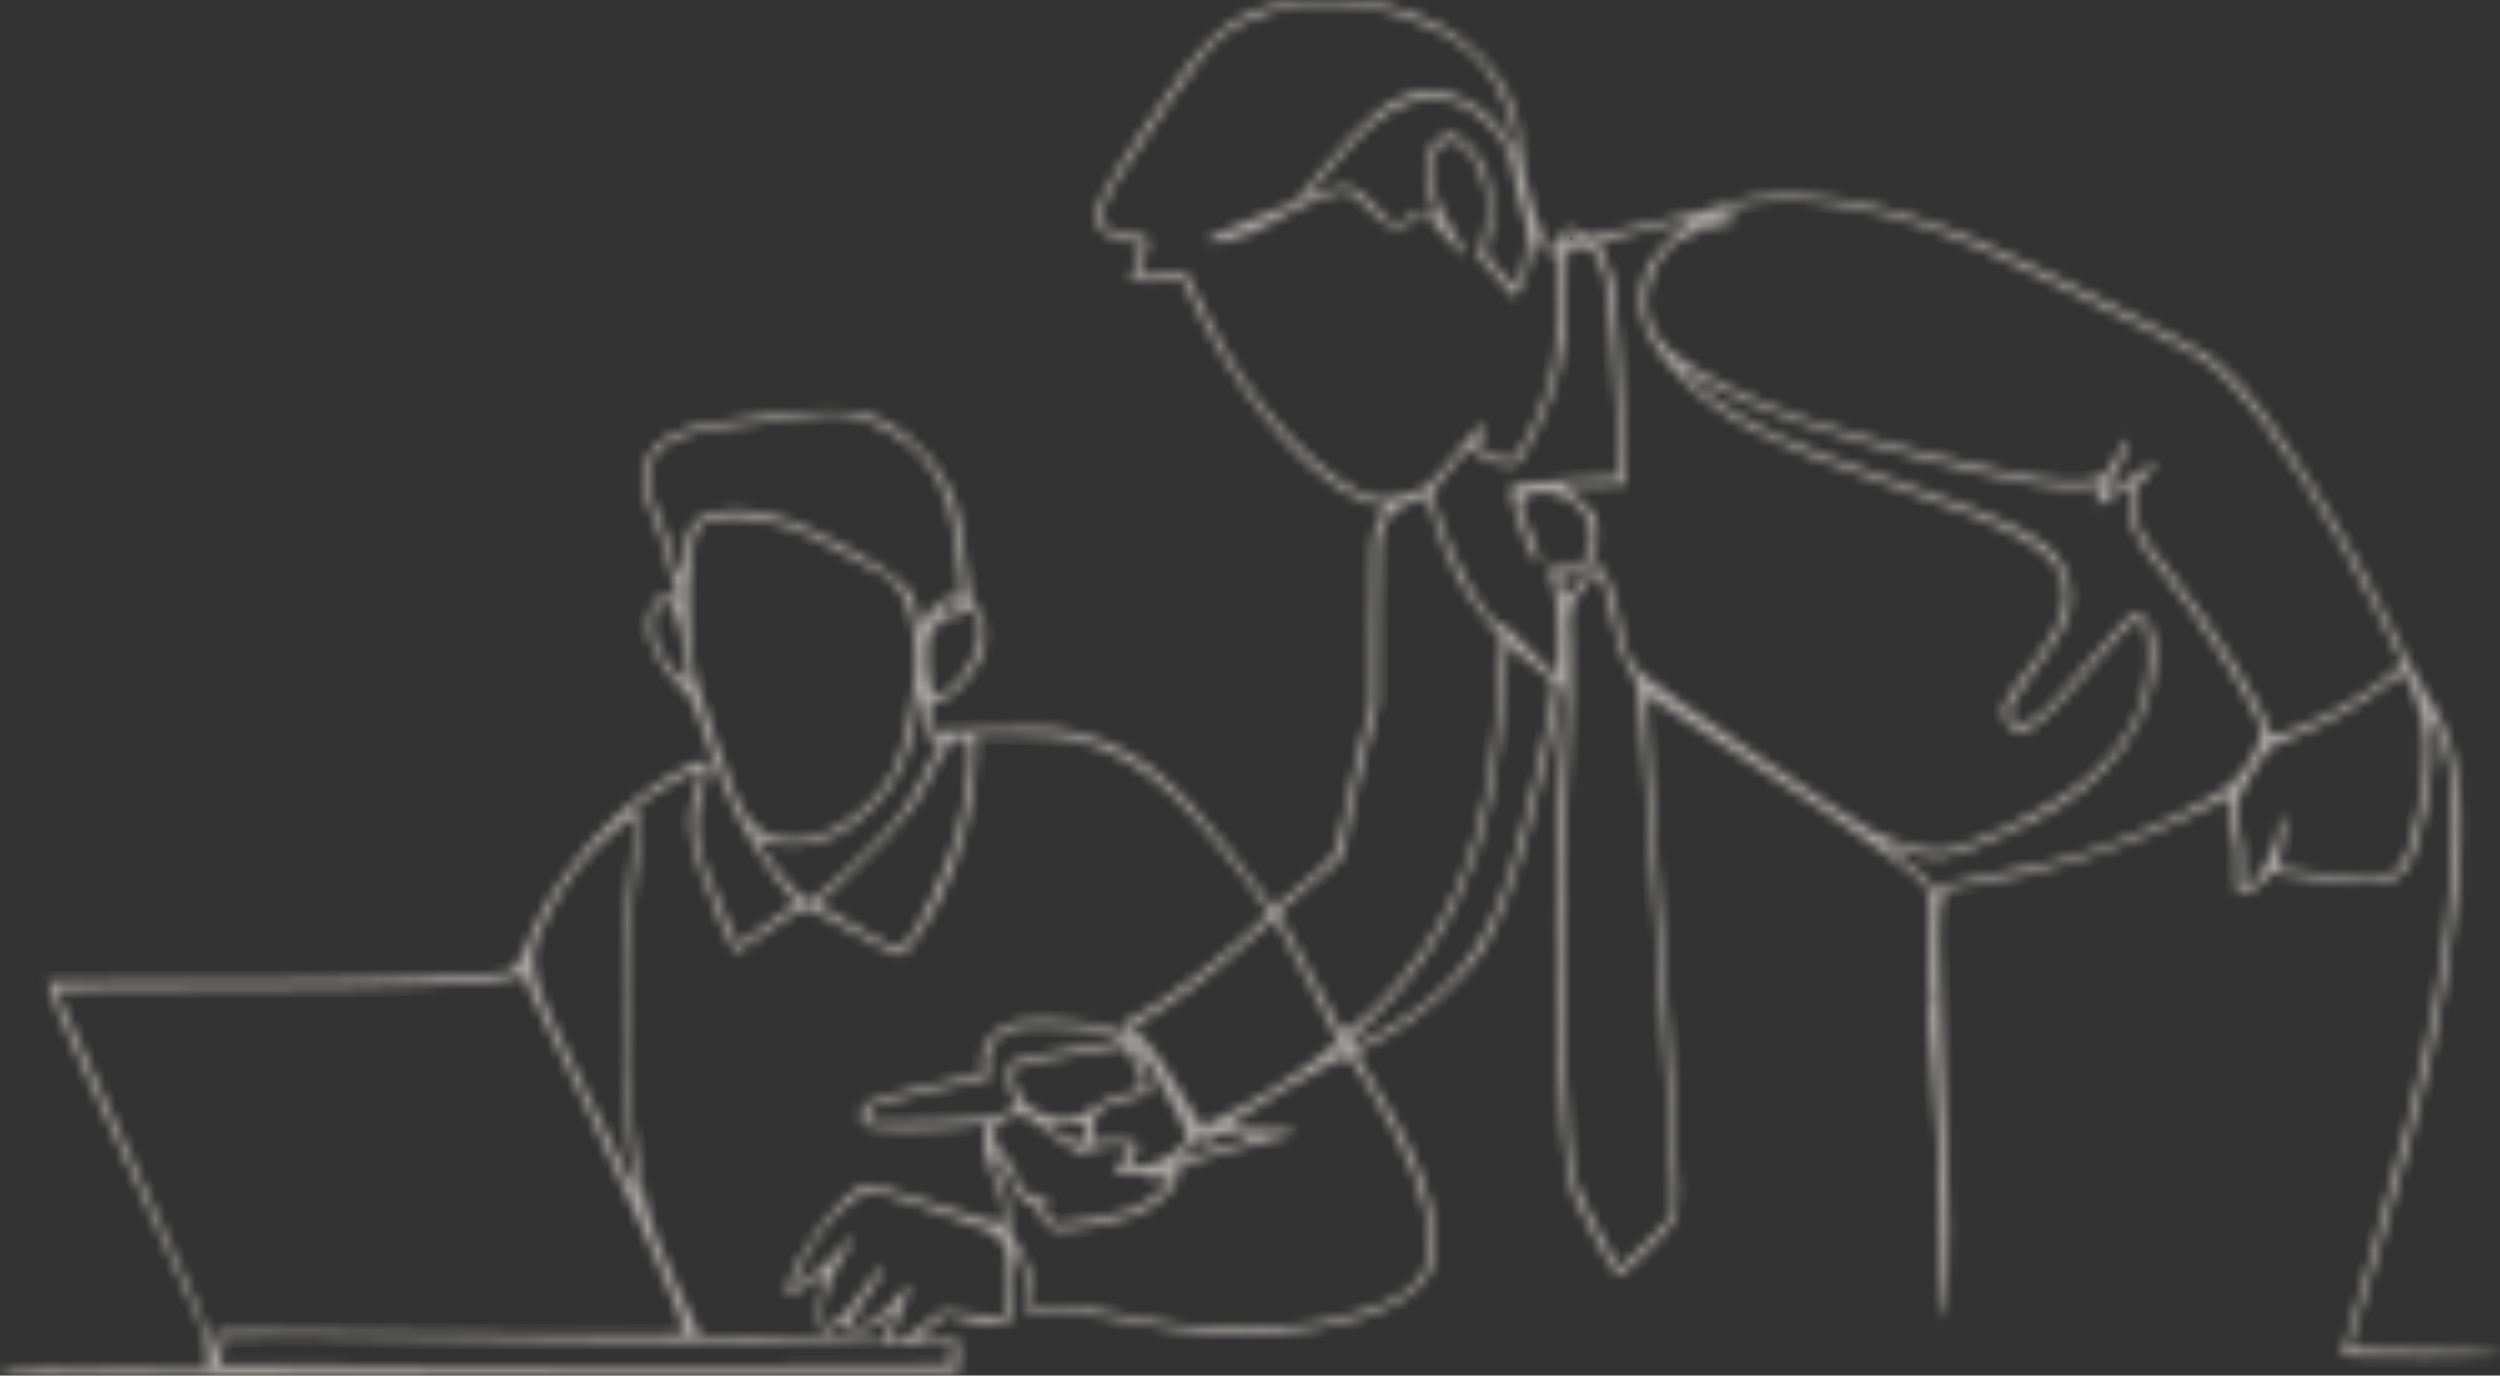 <?xml version="1.0" encoding="UTF-8"?> <svg xmlns="http://www.w3.org/2000/svg" width="249" height="137" viewBox="0 0 249 137" fill="none"><rect x="0" y="0" width="249" height="137" fill="#333333" stroke="none"/> <g opacity="0.6"> <mask id="path-1-inside-1_0_211" fill="white"> <path fill-rule="evenodd" clip-rule="evenodd" d="M138.111 0.518C145.841 2.247 151.28 7.942 151.468 14.505C151.565 17.882 153.715 24.845 154.661 24.845C154.825 24.845 155.124 24.358 155.325 23.763C155.727 22.571 156.461 22.389 157.585 23.201C158.22 23.659 158.615 23.638 160.898 23.024C162.324 22.641 164.828 22.066 166.463 21.747C168.098 21.427 170.565 20.776 171.945 20.3C177.659 18.329 187.551 19.823 197.469 24.155C203.022 26.581 218.223 34.189 219.918 35.392C222.225 37.029 224.205 39.231 226.997 43.263C230.96 48.989 234.848 55.626 237.782 61.676C239.298 64.801 241.035 68.105 241.644 69.017C244.951 73.975 245.763 79.774 244.6 90.128C243.416 100.669 241.54 109.072 236.909 124.572C235.428 129.532 234.14 133.792 234.049 134.04C233.92 134.391 235.387 134.496 240.652 134.512C244.375 134.523 248.051 134.667 248.82 134.831C249.722 135.023 247.208 135.144 241.739 135.171C237.074 135.194 233.258 135.124 233.258 135.016C233.258 134.908 234.53 130.486 236.084 125.188C241.984 105.081 244.209 93.517 244.252 82.734C244.271 78.082 244.164 76.969 243.491 74.799C242.397 71.274 241.989 70.75 242.233 73.185C242.592 76.77 241.041 84.845 239.672 86.523C238.273 88.238 236.871 88.423 231.195 87.645L226.237 86.965L225.203 88.031C224.536 88.719 223.891 89.056 223.381 88.981C222.643 88.873 222.6 88.719 222.713 86.629C222.79 85.213 222.626 83.745 222.265 82.625C221.867 81.388 221.792 80.594 222.017 79.984C222.314 79.179 222.033 79.269 218.316 81.166C211.995 84.393 202.589 87.351 196.081 88.16C192.818 88.566 192.929 87.979 193.408 102.27C193.633 108.982 193.918 116.421 194.041 118.802C194.272 123.271 193.949 130.564 193.482 131.425C193.336 131.695 193.212 127.828 193.208 122.834C193.203 116.332 193.015 112.112 192.549 107.981C192.038 103.444 191.944 100.84 192.109 95.8C192.254 91.373 192.197 89.112 191.924 88.496C191.536 87.617 188.411 85.259 181.85 80.894C173.306 75.208 164.571 69.489 164.218 69.35C163.945 69.242 164.058 72.237 164.599 79.391C165.879 96.335 167.162 115.888 167.162 118.434C167.162 119.753 166.988 121.187 166.774 121.621C166.243 122.695 161.503 127.28 161.153 127.056C160.701 126.768 157.473 120.99 156.705 119.094C154.869 114.563 154.366 86.15 155.842 70.38C155.987 68.831 155.931 68.126 155.662 68.126C155.448 68.126 155.27 68.573 155.268 69.118C155.262 70.487 153.445 78.48 151.982 83.567C150.475 88.81 149.048 92.455 147.575 94.822C145.975 97.393 141.215 101.57 137.923 103.292C136.405 104.086 135.108 104.765 135.04 104.803C134.972 104.84 135.819 106.299 136.923 108.045C139.737 112.497 141.543 116.337 142.345 119.572C143.823 125.532 142.9 127.961 138.311 130.191C132.542 132.994 122.284 133.667 113.482 131.819C108.709 130.817 105.468 130.519 103.34 130.884C102.393 131.047 102.3 130.978 102.387 130.176C102.516 128.989 101.841 125.719 101.314 124.973C100.974 124.492 100.892 125.056 100.892 127.885V131.394L99.737 131.738C98.662 132.058 96.465 131.762 94.71 131.061C94.317 130.905 93.682 131.25 92.786 132.108L91.45 133.39L93.461 133.399L95.471 133.409V135.032V136.655H64.055C46.776 136.655 25.295 136.763 16.319 136.894C4.014 137.075 -1.52588e-05 137.03 -1.52588e-05 136.714C-1.52588e-05 136.405 2.707 136.295 10.316 136.295H20.633V134.652C20.633 133.295 19.923 131.487 16.56 124.282C8.7 107.44 5.193 99.677 5.002 98.694L4.809 97.702L20.502 97.694C36.974 97.686 49.928 97.243 50.997 96.654C51.345 96.461 52.055 95.186 52.575 93.819C54.685 88.272 59.93 81.793 65.141 78.297C67.861 76.471 70.151 75.435 70.553 75.849C70.671 75.971 70.504 76.931 70.182 77.985C68.836 82.386 69.096 84.016 72.301 91.29L73.528 94.075L76.398 92.027L79.268 89.979L77.414 87.619C74.677 84.131 72.098 79.065 70.463 73.96C69.45 70.799 68.786 69.283 68.252 68.918C67.101 68.129 65.176 65.248 64.7 63.6C63.987 61.132 65.581 58.281 66.996 59.492C67.471 59.899 67.51 59.826 67.305 58.902C66.476 55.155 65.969 53.487 65.044 51.47C62.652 46.256 64.512 43.173 70.642 42.193C76.588 41.241 79.814 40.895 82.707 40.9C85.372 40.903 86.158 41.05 87.839 41.859C91.405 43.575 94.221 46.886 95.321 50.656C95.584 51.558 95.963 53.941 96.163 55.953C96.448 58.817 96.684 59.784 97.252 60.407C98.364 61.627 98.502 63.795 97.592 65.734C96.693 67.649 94.379 69.93 93.335 69.93C92.807 69.93 92.659 70.091 92.811 70.5C92.928 70.814 93.023 71.461 93.023 71.937V72.804L98.881 72.588C103.643 72.412 105.192 72.482 107.164 72.964C112.815 74.345 116.772 77.379 122.517 84.734C124.601 87.403 126.429 89.812 126.579 90.087C126.785 90.463 127.633 89.902 130.016 87.811C133.088 85.117 133.188 84.981 133.424 83.163C133.558 82.133 134.311 78.775 135.098 75.7L136.527 70.11L136.545 61.634C136.562 53.591 136.601 53.09 137.325 51.828L138.086 50.499L136.975 50.251C131.684 49.072 124.241 41 119.363 31.152L117.753 27.902L115.18 28.035C113.633 28.116 112.607 28.028 112.607 27.813C112.607 27.617 112.843 26.875 113.132 26.163C113.847 24.398 113.798 24.123 112.771 24.123C111.225 24.123 109.503 23.165 109.261 22.17C108.899 20.682 109.547 19.399 114.181 12.422C120.005 3.655 121.968 1.804 126.834 0.497C129.333 -0.174 135.064 -0.164 138.111 0.518ZM136.036 0.741C140.851 1.45 145.72 3.935 147.929 6.811C149.29 8.584 150.598 11.596 150.904 13.664L151.144 15.287L149.995 13.523C148.078 10.579 144.379 8.661 141.529 9.131C138.524 9.626 136.056 11.579 131.609 16.982L129.025 20.121L124.666 21.851C122.268 22.803 120.305 23.704 120.304 23.853C120.294 24.756 124.663 23.53 127.075 21.953C128.95 20.726 132.932 19.074 134.013 19.074C134.392 19.074 135.461 19.885 136.388 20.877C138.308 22.932 139.481 23.192 140.861 21.869L141.707 21.058L143.773 23.366C144.91 24.637 145.92 25.593 146.017 25.493C146.115 25.392 145.577 24.353 144.824 23.184C142.439 19.485 141.875 15.972 143.433 14.518C144.958 13.094 147.208 15.317 147.944 18.974C148.281 20.647 148.254 21.396 147.787 23.35L147.223 25.707L148.223 26.649C148.773 27.167 149.5 28.028 149.84 28.562C150.179 29.096 150.605 29.533 150.786 29.533C151.247 29.533 152.357 26.776 152.651 24.901L152.897 23.334L153.55 24.442C154.008 25.218 154.378 25.482 154.783 25.322C155.31 25.113 155.346 25.57 155.187 30.469C155.05 34.664 154.841 36.4 154.234 38.37C153.21 41.689 151.131 45.764 150.461 45.764C150.171 45.764 149.313 45.572 148.556 45.339C147.467 45.002 147.221 44.777 147.379 44.257C148.07 41.98 148.071 42.059 147.366 42.519C147.002 42.756 145.786 44.132 144.663 45.575C143.541 47.019 142.282 48.364 141.866 48.564C140.175 49.377 138.136 49.812 137.022 49.596C134.895 49.185 131.532 46.779 128.398 43.428C124.882 39.67 122.629 36.321 120.027 30.988L118.18 27.202L115.748 27.318L113.317 27.434L113.836 26.151C114.749 23.897 114.573 23.402 112.86 23.402C109.427 23.402 108.949 21.504 111.434 17.744C120.073 4.673 120.83 3.75 124.252 2.111C127.7 0.459 131.285 0.042 136.036 0.741ZM144.256 10.031C145.763 10.406 146.89 11.066 148.22 12.354C149.755 13.84 150.458 15.251 150.757 17.451C150.893 18.442 151.271 19.985 151.599 20.877C152.009 21.994 152.141 23.118 152.022 24.484C151.85 26.464 151.154 28.559 150.732 28.371C150.609 28.316 149.912 27.584 149.182 26.744C147.949 25.323 147.883 25.136 148.242 24.075C148.797 22.432 148.716 19.11 148.074 17.165C147.468 15.331 145.54 13.303 144.403 13.303C144.016 13.303 143.314 13.701 142.842 14.188C141.734 15.331 141.672 18.15 142.702 20.493C143.361 21.992 143.365 22.055 142.755 21.485C141.908 20.695 141.415 20.718 140.33 21.599C139.841 21.995 139.252 22.32 139.02 22.32C138.789 22.32 137.925 21.578 137.101 20.671C135.074 18.44 134.347 18.202 132.029 19.009L130.153 19.662L132.796 16.475C135.823 12.825 138.156 10.919 140.475 10.198C142.23 9.654 142.664 9.635 144.256 10.031ZM182.575 20.324C190.051 21.584 193.828 22.95 204.756 28.344C220.361 36.048 219.564 35.591 222.247 38.356C226.256 42.485 232.066 51.513 236.628 60.701L239.299 66.08L238.114 67.112C236.299 68.694 232.5 70.968 229.734 72.129C226.864 73.334 225.914 73.441 225.914 72.56C225.914 71.126 219.795 61.357 216.11 56.909C213.274 53.487 212.625 52.21 212.625 50.056C212.625 48.801 212.83 48.354 213.874 47.34C215.566 45.694 214.747 45.808 212.181 47.575C211.023 48.373 209.996 48.944 209.899 48.844C209.802 48.744 210.137 48.047 210.642 47.294C211.148 46.542 211.655 45.362 211.769 44.673C211.965 43.486 211.947 43.457 211.423 44.124C211.119 44.511 210.684 45.358 210.457 46.006C209.474 48.811 205.44 48.603 191.353 45.021C187.443 44.027 182.328 42.567 179.987 41.777C174.679 39.986 168.54 36.919 166.439 35.008C163.793 32.601 163.316 29.54 165.09 26.35C165.952 24.798 166.505 24.264 167.969 23.564C168.965 23.088 170.452 22.595 171.273 22.467C173.084 22.188 173.478 21.708 172.173 21.37L171.21 21.121L172.569 20.636C174.634 19.898 179.205 19.756 182.575 20.324ZM170.026 22.206C169.773 22.31 169.472 22.297 169.355 22.177C169.239 22.057 169.446 21.972 169.814 21.988C170.222 22.005 170.305 22.09 170.026 22.206ZM166.446 23.666C162.013 27.777 162.294 32.432 167.283 37.537C171.256 41.603 176.366 44.287 186.995 47.889C201.863 52.929 205.64 55.24 205.622 59.289C205.613 61.293 204.711 63.13 202.032 66.597C199.342 70.079 199.075 70.728 199.84 71.931C201.151 73.994 202.855 72.907 208.248 66.563C210.553 63.852 212.641 61.634 212.89 61.634C213.672 61.634 214.095 63.52 213.94 66.323C213.695 70.738 211.652 74.357 207.432 77.849C203.943 80.736 195.649 84.717 193.124 84.717C191.472 84.717 188.526 83.845 186.364 82.716C184.019 81.491 165.165 68.578 163.62 67.14C162.201 65.817 161.816 64.885 161.206 61.293C160.795 58.869 159.702 56.224 159.112 56.224C158.696 56.224 157.806 57.123 156.787 58.571C155.947 59.764 155.825 59.739 155.49 58.298C155.283 57.409 155.354 57.306 156.167 57.306C156.704 57.306 157.492 56.875 158.097 56.252C158.963 55.358 159.119 54.913 159.119 53.33C159.119 51.693 158.978 51.323 157.974 50.327C157.344 49.702 156.518 48.997 156.138 48.761C155.569 48.407 156.02 48.327 158.682 48.31L161.917 48.289L161.909 46.395C161.905 45.354 161.675 40.779 161.397 36.23C160.94 28.73 160.812 27.788 160.022 26.144C159.544 25.146 159.211 24.269 159.282 24.195C159.437 24.036 165.426 22.495 167.111 22.181L168.284 21.962L166.446 23.666ZM157.196 23.763C157.315 23.961 157.088 24.123 156.692 24.123C156.296 24.123 155.972 23.961 155.972 23.763C155.972 23.564 156.198 23.402 156.476 23.402C156.753 23.402 157.077 23.564 157.196 23.763ZM158.829 25.269C159.117 25.73 159.546 26.675 159.782 27.369C160.17 28.509 161.191 41.697 161.21 45.811L161.217 47.481L157.108 47.717C154.848 47.847 152.405 48.044 151.678 48.155C150.372 48.353 150.359 48.37 150.588 49.675C150.877 51.329 152.439 55.437 152.886 55.722C153.554 56.148 153.558 55.542 152.896 54.185C152.524 53.422 152.02 52.162 151.776 51.385C151.379 50.12 151.399 49.922 151.971 49.491C153.413 48.403 156.27 49.175 157.689 51.035C158.692 52.351 158.687 54.865 157.68 55.905C157.095 56.508 156.655 56.629 155.581 56.48C154.046 56.268 154.033 56.298 154.733 58.346C155.271 59.919 155.347 67.041 154.826 67.043C154.676 67.044 153.518 65.92 152.251 64.546C150.985 63.172 149.765 62.121 149.541 62.209C148.536 62.607 144.64 55.888 143.365 51.559L142.637 49.088L144.448 46.745C146.204 44.473 146.278 44.423 146.9 45.064C147.744 45.935 150.367 46.664 151.068 46.223C151.964 45.659 154.545 39.979 155.279 36.96C155.79 34.855 155.972 32.892 155.972 29.476C155.972 26.014 156.082 24.843 156.409 24.84C156.649 24.837 157.174 24.744 157.576 24.633C158.091 24.49 158.459 24.677 158.829 25.269ZM171.263 38.74C175.657 41.073 182.329 43.359 191.692 45.741C200.857 48.073 204.91 48.784 207.477 48.512C209.391 48.309 209.479 48.334 209.138 48.991C208.504 50.212 208.704 50.586 209.652 49.953C210.133 49.633 210.902 49.121 211.359 48.816L212.192 48.262L212.021 49.833C211.808 51.776 212.891 54.165 215.171 56.781C218.577 60.69 225.215 71.269 225.215 72.789C225.215 74.203 223.492 77.118 221.972 78.278C220.087 79.716 214.396 82.512 210.415 83.956C206.261 85.464 202.413 86.46 197.587 87.278C194.943 87.727 193.427 88.154 193.16 88.528C192.8 89.031 192.728 89.012 192.528 88.364C192.405 87.961 191.289 86.863 190.049 85.925C188.81 84.986 187.795 84.175 187.795 84.123C187.795 84.071 188.449 84.266 189.247 84.556C192.703 85.814 193.874 85.69 198.699 83.553C204.597 80.942 206.746 79.593 209.565 76.729C211.275 74.993 212.265 73.596 213.157 71.659C215.16 67.307 215.191 62.304 213.221 61.216C212.552 60.847 212.297 61.008 210.794 62.752C205.168 69.275 203.609 70.978 202.779 71.505C200.839 72.736 199.575 71.857 200.509 69.926C200.775 69.376 201.859 67.813 202.918 66.452C206.261 62.157 206.956 59.77 205.71 56.865C204.398 53.807 201.311 52.19 187.947 47.556C178.48 44.274 174.4 42.428 170.834 39.814C169.108 38.548 166.997 36.611 167.545 36.795C167.623 36.821 169.296 37.696 171.263 38.74ZM84.696 41.438C86.972 41.844 90.389 43.807 91.87 45.558C94.173 48.283 94.958 50.81 95.607 57.576C95.777 59.35 95.739 59.47 95.008 59.47C93.912 59.47 92.681 60.45 92.154 61.743L91.707 62.842L91.461 61.344C91.012 58.601 90.1 57.713 84.656 54.72C79.261 51.755 76.474 50.813 73.088 50.813C69.63 50.813 68.24 52.078 68.169 55.286C68.156 55.901 68.028 56.71 67.886 57.084C67.691 57.595 67.521 57.278 67.201 55.801C66.967 54.722 66.298 52.798 65.714 51.525C63.154 45.942 65.067 43.361 72.39 42.521C74.218 42.311 76.736 41.988 77.986 41.803C82.108 41.192 83.04 41.142 84.696 41.438ZM142.169 49.848C143.783 54.61 144.324 55.99 145.217 57.618C145.8 58.682 147.004 60.468 147.892 61.586L149.506 63.618L149.252 68.126C148.596 79.771 146.515 87.219 141.946 94.263C139.172 98.541 134.345 103.321 133.594 102.535C133.424 102.356 132.203 100.1 130.881 97.522C129.559 94.943 128.21 92.412 127.883 91.898L127.288 90.964L129.302 89.174C130.41 88.19 131.89 86.941 132.59 86.4C133.702 85.538 133.893 85.162 134.105 83.409C134.239 82.305 135.004 78.862 135.805 75.756L137.262 70.11L137.272 61.814C137.281 54.138 137.335 53.414 138.003 52.117C138.556 51.044 139.111 50.565 140.375 50.07C141.569 49.602 142.065 49.541 142.169 49.848ZM78.284 52.408C79.699 52.89 82.06 54.004 83.53 54.884C85.001 55.764 86.568 56.602 87.014 56.746C90.659 57.928 92.016 63.289 90.632 71.041C90.257 73.14 89.604 75.557 89.181 76.412C87.187 80.443 82.713 83.638 79.066 83.633C76.275 83.63 74.549 82.284 73.194 79.058C72.346 77.037 69.991 70.054 69.387 67.765C68.189 63.231 68.432 53.66 69.781 52.269C70.718 51.301 75.256 51.376 78.284 52.408ZM159.62 58.082C159.907 58.746 160.386 60.588 160.684 62.175C161.038 64.062 161.561 65.559 162.196 66.503C163.135 67.898 163.188 68.228 163.78 76.422C164.118 81.084 164.62 87.981 164.896 91.751C166.056 107.587 166.755 119.588 166.573 120.525C166.449 121.163 165.473 122.37 163.885 123.853L161.392 126.18L160.785 125.376C160.452 124.934 159.393 122.949 158.432 120.966C156.744 117.483 156.671 117.204 156.311 112.85C155.569 103.887 155.488 87.418 156.136 77.143C156.507 71.255 156.645 66.304 156.497 64.248C156.269 61.096 156.305 60.824 157.143 59.35C157.631 58.492 158.27 57.584 158.564 57.332C159.017 56.944 159.177 57.058 159.62 58.082ZM67.117 60.856C67.874 62.387 68.769 67.297 68.365 67.703C67.998 68.073 65.824 65.315 65.374 63.91C64.918 62.486 65.185 60.46 65.91 59.84C66.312 59.495 66.537 59.684 67.117 60.856ZM95.612 60.135C95.713 60.302 95.21 60.619 94.496 60.84L93.198 61.24L94.024 60.536C94.923 59.768 95.331 59.665 95.612 60.135ZM97.188 61.211C97.839 62.467 97.606 64.262 96.543 66.174C95.531 67.993 94.211 69.208 93.246 69.208C92.593 69.208 92.118 64.756 92.626 63.384C93.044 62.252 94.287 61.273 95.305 61.273C95.704 61.273 96.205 61.094 96.418 60.874C96.701 60.582 96.908 60.672 97.188 61.211ZM152.432 66.038L154.663 67.857L154.457 69.885C154.202 72.404 151.714 82.699 150.307 87.058C147.746 94.993 144.186 99.224 136.647 103.295C135.566 103.879 134.568 104.241 134.43 104.098C134.292 103.956 135.514 102.553 137.145 100.979C141.761 96.525 145.092 91.048 147.207 84.433C148.445 80.559 149.221 75.999 149.776 69.328L150.201 64.218L152.432 66.038ZM240.275 68.722C241.803 72.398 241.922 75.439 240.764 81.159C239.618 86.816 238.604 87.85 234.583 87.465C233.271 87.339 231.006 87.053 229.55 86.83L226.903 86.424L227.108 85.21C227.221 84.542 227.409 83.428 227.527 82.734C227.665 81.916 227.604 81.471 227.352 81.471C227.138 81.471 226.963 81.79 226.963 82.179C226.963 84.184 224.502 88.74 223.596 88.412C223.455 88.36 223.378 87.444 223.426 86.376C223.474 85.308 223.321 83.727 223.086 82.863C222.454 80.535 222.606 79.842 224.381 76.953C225.904 74.472 226.117 74.279 228.141 73.533C230.948 72.499 235.072 70.226 237.352 68.457C238.354 67.68 239.264 67.044 239.376 67.044C239.487 67.044 239.892 67.799 240.275 68.722ZM92.146 70.891C92.449 73.678 92.576 74.013 93.231 73.754C93.533 73.634 93.729 73.659 93.665 73.809C92.36 76.859 90.578 79.968 89.057 81.846C87.139 84.216 81.14 89.767 80.498 89.767C80.037 89.767 76.927 86.199 76.108 84.731L75.455 83.56L76.283 83.868C76.739 84.037 78.056 84.176 79.21 84.176C81.898 84.176 84.559 82.878 87.044 80.356C89.324 78.041 90.489 75.667 91.163 71.96C91.456 70.348 91.745 68.974 91.806 68.907C91.867 68.841 92.02 69.734 92.146 70.891ZM107.362 73.744C110.779 74.67 114.122 76.625 116.959 79.358C119.351 81.662 124.218 87.53 125.793 90.009L126.393 90.954L124.484 92.769C121.598 95.513 115.812 99.867 113.744 100.849C111.935 101.709 111.57 102.132 112.258 102.571C112.45 102.694 112.607 102.975 112.607 103.196C112.607 103.418 112.253 103.267 111.82 102.862C111.185 102.268 110.246 102.055 106.945 101.756C102.005 101.31 100.18 101.62 98.762 103.146C98.021 103.944 97.76 104.579 97.76 105.586V106.949L92.529 108.099C89.651 108.731 86.933 109.495 86.488 109.796C85.607 110.391 85.438 111.374 86.099 112.057C86.564 112.536 92.845 112.61 96.207 112.176L98.166 111.922L98.005 113.403C97.884 114.508 98.067 115.338 98.727 116.682C99.678 118.618 100.208 120.836 99.91 121.637C99.766 122.024 98.338 121.664 93.371 119.985C88.892 118.471 86.742 117.907 86.086 118.073C83.92 118.622 79.327 124.695 78.496 128.108C78.289 128.959 78.344 129.056 78.909 128.841C79.266 128.704 80.173 128.198 80.923 127.716C82.111 126.953 82.25 126.926 82.011 127.51C81.859 127.878 81.66 129.11 81.568 130.248C81.374 132.637 81.869 133.152 83.378 132.133C84.198 131.579 84.281 131.576 84.281 132.105C84.281 133.059 86.118 132.804 87.687 131.632L89.1 130.576L88.542 132.043L87.983 133.51L82.897 133.285C80.1 133.161 75.995 133.057 73.776 133.054L69.741 133.048L67.211 127.504C64.531 121.633 63.906 119.258 62.924 111.227C62.308 106.189 62.395 94.172 63.084 89.046C63.761 84.013 63.818 80.75 63.23 80.75C62.599 80.75 64.961 79.026 67.222 77.836C69.819 76.469 70.009 76.495 69.452 78.135C68.424 81.162 68.442 82.677 69.546 86.05C70.796 89.871 72.956 94.816 73.373 94.816C73.539 94.816 74.998 93.843 76.616 92.652C78.234 91.462 79.855 90.488 80.219 90.488C80.583 90.488 82.725 91.543 84.98 92.833C87.235 94.122 89.332 95.177 89.64 95.177C90.252 95.177 92.418 92.079 93.801 89.226C95.779 85.145 97.22 79.28 97.22 75.308V73.176L101.329 73.199C103.714 73.213 106.245 73.442 107.362 73.744ZM96.406 74.108C96.79 75.143 96.209 79.813 95.284 83.105C94.334 86.49 91.3 92.912 90.14 93.995C89.405 94.68 89.496 94.718 83.268 91.108L81.381 90.014L83.268 88.392C84.306 87.499 86.521 85.335 88.192 83.582C90.533 81.126 91.557 79.714 92.665 77.417C93.455 75.779 94.361 74.235 94.678 73.987C95.464 73.373 96.15 73.421 96.406 74.108ZM63.163 81.99C63.286 82.32 63.091 84.651 62.73 87.17C61.819 93.532 61.816 108.305 62.724 114.246C63.069 116.501 63.422 118.611 63.507 118.935C63.593 119.258 61.303 114.654 58.419 108.703C52.329 96.138 52.311 96.064 54.332 91.74C56.264 87.606 58.555 84.801 62.507 81.727C62.801 81.498 63.011 81.582 63.163 81.99ZM127.237 92.039C127.618 92.512 133.24 103.391 133.24 103.654C133.24 103.73 132.333 104.511 131.223 105.392C128.862 107.266 124.775 109.78 122.05 111.035C119.641 112.143 119.696 112.096 120.311 112.537C120.753 112.853 120.754 112.885 120.317 112.763C120.037 112.685 118.753 110.782 117.464 108.533C116.175 106.285 114.634 104.052 114.039 103.572C113.444 103.092 112.957 102.551 112.957 102.37C112.957 102.19 113.725 101.641 114.664 101.15C116.579 100.149 121.114 96.708 123.888 94.151C126.736 91.525 126.794 91.488 127.237 92.039ZM52.32 97.616C52.423 97.961 52.652 98.486 52.828 98.784C53.004 99.081 55.526 104.275 58.432 110.326C63.145 120.135 68.194 131.702 68.194 132.688C68.194 132.93 60.446 132.971 44.938 132.81L21.682 132.569L21.626 134.161C21.576 135.607 21.558 135.638 21.432 134.491C21.356 133.797 17.762 125.497 13.445 116.048C9.127 106.598 5.595 98.767 5.595 98.645C5.595 98.523 12.953 98.419 21.944 98.414C38.938 98.405 49.487 98.028 51.158 97.371C51.977 97.049 52.162 97.088 52.32 97.616ZM192.603 99.325C192.599 100.118 192.528 100.4 192.444 99.952C192.361 99.503 192.364 98.854 192.451 98.509C192.539 98.164 192.607 98.531 192.603 99.325ZM107.362 102.428C113.273 103.021 113.071 103.462 106.4 104.528C103.563 104.981 101.045 105.517 100.805 105.719C100.217 106.212 100.251 107.966 100.872 109.204C101.367 110.192 101.352 110.224 100.087 110.846C99.065 111.348 97.501 111.522 92.587 111.679C86.52 111.872 86.379 111.86 86.379 111.145C86.379 110.684 86.735 110.266 87.341 110.014C88.141 109.683 97.856 107.44 98.494 107.44C98.605 107.44 98.59 107.01 98.462 106.483C98.168 105.277 98.798 103.671 99.84 102.967C100.951 102.216 103.457 102.036 107.362 102.428ZM133.94 104.349C133.94 104.448 133.625 104.703 133.24 104.915C132.856 105.128 132.541 105.22 132.541 105.121C132.541 105.022 132.856 104.767 133.24 104.555C133.625 104.342 133.94 104.25 133.94 104.349ZM114.842 106.629C116.627 109.485 118.203 112.621 118.203 113.318C118.203 114.196 115.233 116.096 113.862 116.096C112.657 116.096 112.223 115.663 112.957 115.195C113.149 115.072 113.307 114.657 113.307 114.272C113.307 113.653 113.051 113.572 111.087 113.572H108.868L108.946 112.247C109.042 110.625 109.647 110.129 112.217 109.562C113.297 109.324 114.312 109.011 114.473 108.867C114.634 108.723 114.377 107.612 113.902 106.399C113.427 105.186 113.102 104.194 113.179 104.194C113.257 104.194 114.005 105.29 114.842 106.629ZM112.712 105.354C114.172 108.528 114.192 108.428 112.012 108.93C110.934 109.179 109.632 109.748 109.118 110.194C107.681 111.44 105.071 111.669 103.278 110.705C101.965 109.999 101.583 109.457 100.957 107.407C100.615 106.287 101.353 105.96 105.817 105.257C108.302 104.866 110.745 104.458 111.248 104.352C112.02 104.189 112.247 104.344 112.712 105.354ZM136.308 108.264C140.233 114.57 142.333 119.973 142.333 123.765C142.333 127.724 140.17 129.505 133.214 131.271C130.425 131.978 128.976 132.11 123.798 132.127C118.397 132.145 117.115 132.027 112.88 131.126C109.422 130.391 107.346 130.138 105.448 130.224L102.814 130.343L102.815 128.864C102.816 127.032 102.261 125.27 101.234 123.84C100.659 123.04 100.448 122.249 100.448 120.897C100.448 119.675 100.142 118.359 99.545 117.014L98.642 114.979L99.66 115.808C100.235 116.276 100.687 116.998 100.698 117.465C100.72 118.411 102.168 120.064 102.974 120.064C103.279 120.064 103.515 120.374 103.515 120.777C103.515 121.169 103.918 121.763 104.411 122.096C105.248 122.661 105.543 122.662 108.773 122.115C110.765 121.778 112.966 121.148 113.951 120.634C116.043 119.541 117.694 117.67 117.157 117.002C116.666 116.393 120.295 115.003 125.312 113.878C127.364 113.418 129.044 112.917 129.044 112.766C129.044 112.614 127.637 112.49 125.917 112.49C124.197 112.49 122.71 112.357 122.613 112.194C122.321 111.706 133.16 105.242 134.193 105.288C134.342 105.295 135.294 106.634 136.308 108.264ZM102.794 111.562C103.022 111.845 104.182 112.702 105.372 113.466L107.536 114.856L109.376 114.341C110.615 113.994 111.456 113.936 111.951 114.164C112.682 114.5 112.681 114.508 111.772 115.622C111.27 116.238 110.859 116.801 110.859 116.873C110.859 116.944 111.567 116.945 112.432 116.874C113.298 116.803 114.006 116.891 114.006 117.07C114.006 117.248 114.557 117.328 115.23 117.247C115.912 117.165 116.454 117.26 116.454 117.462C116.454 118.167 114.048 119.991 112.377 120.553C110.759 121.097 106.792 121.859 105.55 121.864C104.555 121.869 103.81 120.842 104.227 120.039C104.546 119.424 104.468 119.343 103.553 119.343C102.429 119.343 100.901 117.782 101.211 116.951C101.305 116.699 100.838 115.933 100.175 115.249C98.757 113.786 98.598 112.438 99.746 111.609C100.717 110.906 102.248 110.883 102.794 111.562ZM108.061 112.64C108.061 113.979 107.533 114.066 105.793 113.014C104.924 112.49 104.214 112.02 104.214 111.97C104.214 111.92 105.08 111.851 106.138 111.815C107.966 111.753 108.061 111.794 108.061 112.64ZM124.321 113.182C124.873 113.404 124.691 113.515 123.447 113.71C122.582 113.846 120.773 114.349 119.427 114.829L116.979 115.7L118.154 114.666C118.886 114.023 119.239 113.451 119.09 113.151C118.958 112.886 119.096 112.982 119.395 113.362C119.906 114.011 119.981 114.016 120.585 113.452C121.254 112.828 123.108 112.694 124.321 113.182ZM93.499 120.737C100.525 123.19 100.447 123.108 100.294 127.913L100.193 131.065L98.269 131.031C97.211 131.012 95.764 130.871 95.052 130.716C93.889 130.463 93.615 130.563 92.316 131.71C90.923 132.939 89.306 133.663 88.896 133.24C88.787 133.127 89.186 131.902 89.783 130.517C90.97 127.762 90.789 127.285 89.314 129.279C88.4 130.516 85.862 132.327 85.044 132.327C84.511 132.327 85.163 130.767 86.4 129.081C87.671 127.35 88.232 126.195 87.803 126.195C87.611 126.195 86.823 127.154 86.051 128.326C84.591 130.543 83.129 131.966 82.31 131.966C81.284 131.966 82.218 127.831 83.787 125.426C85.363 123.011 85.309 122.424 83.689 124.375C82.424 125.9 79.907 127.999 79.344 127.999C78.874 127.999 80.37 124.759 81.711 122.875C83.21 120.769 85.844 118.61 86.866 118.65C87.271 118.665 90.256 119.604 93.499 120.737ZM33.943 133.178C34.092 133.319 76.057 133.821 88.585 133.831L94.811 133.836L94.704 134.856L94.597 135.877L80.609 135.965C72.915 136.013 56.578 136.026 44.305 135.993L21.989 135.934L22.098 134.581L22.207 133.229L27.998 133.13C31.183 133.076 33.858 133.097 33.943 133.178Z"></path> </mask> <path fill-rule="evenodd" clip-rule="evenodd" d="M138.111 0.518C145.841 2.247 151.28 7.942 151.468 14.505C151.565 17.882 153.715 24.845 154.661 24.845C154.825 24.845 155.124 24.358 155.325 23.763C155.727 22.571 156.461 22.389 157.585 23.201C158.22 23.659 158.615 23.638 160.898 23.024C162.324 22.641 164.828 22.066 166.463 21.747C168.098 21.427 170.565 20.776 171.945 20.3C177.659 18.329 187.551 19.823 197.469 24.155C203.022 26.581 218.223 34.189 219.918 35.392C222.225 37.029 224.205 39.231 226.997 43.263C230.96 48.989 234.848 55.626 237.782 61.676C239.298 64.801 241.035 68.105 241.644 69.017C244.951 73.975 245.763 79.774 244.6 90.128C243.416 100.669 241.54 109.072 236.909 124.572C235.428 129.532 234.14 133.792 234.049 134.04C233.92 134.391 235.387 134.496 240.652 134.512C244.375 134.523 248.051 134.667 248.82 134.831C249.722 135.023 247.208 135.144 241.739 135.171C237.074 135.194 233.258 135.124 233.258 135.016C233.258 134.908 234.53 130.486 236.084 125.188C241.984 105.081 244.209 93.517 244.252 82.734C244.271 78.082 244.164 76.969 243.491 74.799C242.397 71.274 241.989 70.75 242.233 73.185C242.592 76.77 241.041 84.845 239.672 86.523C238.273 88.238 236.871 88.423 231.195 87.645L226.237 86.965L225.203 88.031C224.536 88.719 223.891 89.056 223.381 88.981C222.643 88.873 222.6 88.719 222.713 86.629C222.79 85.213 222.626 83.745 222.265 82.625C221.867 81.388 221.792 80.594 222.017 79.984C222.314 79.179 222.033 79.269 218.316 81.166C211.995 84.393 202.589 87.351 196.081 88.16C192.818 88.566 192.929 87.979 193.408 102.27C193.633 108.982 193.918 116.421 194.041 118.802C194.272 123.271 193.949 130.564 193.482 131.425C193.336 131.695 193.212 127.828 193.208 122.834C193.203 116.332 193.015 112.112 192.549 107.981C192.038 103.444 191.944 100.84 192.109 95.8C192.254 91.373 192.197 89.112 191.924 88.496C191.536 87.617 188.411 85.259 181.85 80.894C173.306 75.208 164.571 69.489 164.218 69.35C163.945 69.242 164.058 72.237 164.599 79.391C165.879 96.335 167.162 115.888 167.162 118.434C167.162 119.753 166.988 121.187 166.774 121.621C166.243 122.695 161.503 127.28 161.153 127.056C160.701 126.768 157.473 120.99 156.705 119.094C154.869 114.563 154.366 86.15 155.842 70.38C155.987 68.831 155.931 68.126 155.662 68.126C155.448 68.126 155.27 68.573 155.268 69.118C155.262 70.487 153.445 78.48 151.982 83.567C150.475 88.81 149.048 92.455 147.575 94.822C145.975 97.393 141.215 101.57 137.923 103.292C136.405 104.086 135.108 104.765 135.04 104.803C134.972 104.84 135.819 106.299 136.923 108.045C139.737 112.497 141.543 116.337 142.345 119.572C143.823 125.532 142.9 127.961 138.311 130.191C132.542 132.994 122.284 133.667 113.482 131.819C108.709 130.817 105.468 130.519 103.34 130.884C102.393 131.047 102.3 130.978 102.387 130.176C102.516 128.989 101.841 125.719 101.314 124.973C100.974 124.492 100.892 125.056 100.892 127.885V131.394L99.737 131.738C98.662 132.058 96.465 131.762 94.71 131.061C94.317 130.905 93.682 131.25 92.786 132.108L91.45 133.39L93.461 133.399L95.471 133.409V135.032V136.655H64.055C46.776 136.655 25.295 136.763 16.319 136.894C4.014 137.075 -1.52588e-05 137.03 -1.52588e-05 136.714C-1.52588e-05 136.405 2.707 136.295 10.316 136.295H20.633V134.652C20.633 133.295 19.923 131.487 16.56 124.282C8.7 107.44 5.193 99.677 5.002 98.694L4.809 97.702L20.502 97.694C36.974 97.686 49.928 97.243 50.997 96.654C51.345 96.461 52.055 95.186 52.575 93.819C54.685 88.272 59.93 81.793 65.141 78.297C67.861 76.471 70.151 75.435 70.553 75.849C70.671 75.971 70.504 76.931 70.182 77.985C68.836 82.386 69.096 84.016 72.301 91.29L73.528 94.075L76.398 92.027L79.268 89.979L77.414 87.619C74.677 84.131 72.098 79.065 70.463 73.96C69.45 70.799 68.786 69.283 68.252 68.918C67.101 68.129 65.176 65.248 64.7 63.6C63.987 61.132 65.581 58.281 66.996 59.492C67.471 59.899 67.51 59.826 67.305 58.902C66.476 55.155 65.969 53.487 65.044 51.47C62.652 46.256 64.512 43.173 70.642 42.193C76.588 41.241 79.814 40.895 82.707 40.9C85.372 40.903 86.158 41.05 87.839 41.859C91.405 43.575 94.221 46.886 95.321 50.656C95.584 51.558 95.963 53.941 96.163 55.953C96.448 58.817 96.684 59.784 97.252 60.407C98.364 61.627 98.502 63.795 97.592 65.734C96.693 67.649 94.379 69.93 93.335 69.93C92.807 69.93 92.659 70.091 92.811 70.5C92.928 70.814 93.023 71.461 93.023 71.937V72.804L98.881 72.588C103.643 72.412 105.192 72.482 107.164 72.964C112.815 74.345 116.772 77.379 122.517 84.734C124.601 87.403 126.429 89.812 126.579 90.087C126.785 90.463 127.633 89.902 130.016 87.811C133.088 85.117 133.188 84.981 133.424 83.163C133.558 82.133 134.311 78.775 135.098 75.7L136.527 70.11L136.545 61.634C136.562 53.591 136.601 53.09 137.325 51.828L138.086 50.499L136.975 50.251C131.684 49.072 124.241 41 119.363 31.152L117.753 27.902L115.18 28.035C113.633 28.116 112.607 28.028 112.607 27.813C112.607 27.617 112.843 26.875 113.132 26.163C113.847 24.398 113.798 24.123 112.771 24.123C111.225 24.123 109.503 23.165 109.261 22.17C108.899 20.682 109.547 19.399 114.181 12.422C120.005 3.655 121.968 1.804 126.834 0.497C129.333 -0.174 135.064 -0.164 138.111 0.518ZM136.036 0.741C140.851 1.45 145.72 3.935 147.929 6.811C149.29 8.584 150.598 11.596 150.904 13.664L151.144 15.287L149.995 13.523C148.078 10.579 144.379 8.661 141.529 9.131C138.524 9.626 136.056 11.579 131.609 16.982L129.025 20.121L124.666 21.851C122.268 22.803 120.305 23.704 120.304 23.853C120.294 24.756 124.663 23.53 127.075 21.953C128.95 20.726 132.932 19.074 134.013 19.074C134.392 19.074 135.461 19.885 136.388 20.877C138.308 22.932 139.481 23.192 140.861 21.869L141.707 21.058L143.773 23.366C144.91 24.637 145.92 25.593 146.017 25.493C146.115 25.392 145.577 24.353 144.824 23.184C142.439 19.485 141.875 15.972 143.433 14.518C144.958 13.094 147.208 15.317 147.944 18.974C148.281 20.647 148.254 21.396 147.787 23.35L147.223 25.707L148.223 26.649C148.773 27.167 149.5 28.028 149.84 28.562C150.179 29.096 150.605 29.533 150.786 29.533C151.247 29.533 152.357 26.776 152.651 24.901L152.897 23.334L153.55 24.442C154.008 25.218 154.378 25.482 154.783 25.322C155.31 25.113 155.346 25.57 155.187 30.469C155.05 34.664 154.841 36.4 154.234 38.37C153.21 41.689 151.131 45.764 150.461 45.764C150.171 45.764 149.313 45.572 148.556 45.339C147.467 45.002 147.221 44.777 147.379 44.257C148.07 41.98 148.071 42.059 147.366 42.519C147.002 42.756 145.786 44.132 144.663 45.575C143.541 47.019 142.282 48.364 141.866 48.564C140.175 49.377 138.136 49.812 137.022 49.596C134.895 49.185 131.532 46.779 128.398 43.428C124.882 39.67 122.629 36.321 120.027 30.988L118.18 27.202L115.748 27.318L113.317 27.434L113.836 26.151C114.749 23.897 114.573 23.402 112.86 23.402C109.427 23.402 108.949 21.504 111.434 17.744C120.073 4.673 120.83 3.75 124.252 2.111C127.7 0.459 131.285 0.042 136.036 0.741ZM144.256 10.031C145.763 10.406 146.89 11.066 148.22 12.354C149.755 13.84 150.458 15.251 150.757 17.451C150.893 18.442 151.271 19.985 151.599 20.877C152.009 21.994 152.141 23.118 152.022 24.484C151.85 26.464 151.154 28.559 150.732 28.371C150.609 28.316 149.912 27.584 149.182 26.744C147.949 25.323 147.883 25.136 148.242 24.075C148.797 22.432 148.716 19.11 148.074 17.165C147.468 15.331 145.54 13.303 144.403 13.303C144.016 13.303 143.314 13.701 142.842 14.188C141.734 15.331 141.672 18.15 142.702 20.493C143.361 21.992 143.365 22.055 142.755 21.485C141.908 20.695 141.415 20.718 140.33 21.599C139.841 21.995 139.252 22.32 139.02 22.32C138.789 22.32 137.925 21.578 137.101 20.671C135.074 18.44 134.347 18.202 132.029 19.009L130.153 19.662L132.796 16.475C135.823 12.825 138.156 10.919 140.475 10.198C142.23 9.654 142.664 9.635 144.256 10.031ZM182.575 20.324C190.051 21.584 193.828 22.95 204.756 28.344C220.361 36.048 219.564 35.591 222.247 38.356C226.256 42.485 232.066 51.513 236.628 60.701L239.299 66.08L238.114 67.112C236.299 68.694 232.5 70.968 229.734 72.129C226.864 73.334 225.914 73.441 225.914 72.56C225.914 71.126 219.795 61.357 216.11 56.909C213.274 53.487 212.625 52.21 212.625 50.056C212.625 48.801 212.83 48.354 213.874 47.34C215.566 45.694 214.747 45.808 212.181 47.575C211.023 48.373 209.996 48.944 209.899 48.844C209.802 48.744 210.137 48.047 210.642 47.294C211.148 46.542 211.655 45.362 211.769 44.673C211.965 43.486 211.947 43.457 211.423 44.124C211.119 44.511 210.684 45.358 210.457 46.006C209.474 48.811 205.44 48.603 191.353 45.021C187.443 44.027 182.328 42.567 179.987 41.777C174.679 39.986 168.54 36.919 166.439 35.008C163.793 32.601 163.316 29.54 165.09 26.35C165.952 24.798 166.505 24.264 167.969 23.564C168.965 23.088 170.452 22.595 171.273 22.467C173.084 22.188 173.478 21.708 172.173 21.37L171.21 21.121L172.569 20.636C174.634 19.898 179.205 19.756 182.575 20.324ZM170.026 22.206C169.773 22.31 169.472 22.297 169.355 22.177C169.239 22.057 169.446 21.972 169.814 21.988C170.222 22.005 170.305 22.09 170.026 22.206ZM166.446 23.666C162.013 27.777 162.294 32.432 167.283 37.537C171.256 41.603 176.366 44.287 186.995 47.889C201.863 52.929 205.64 55.24 205.622 59.289C205.613 61.293 204.711 63.13 202.032 66.597C199.342 70.079 199.075 70.728 199.84 71.931C201.151 73.994 202.855 72.907 208.248 66.563C210.553 63.852 212.641 61.634 212.89 61.634C213.672 61.634 214.095 63.52 213.94 66.323C213.695 70.738 211.652 74.357 207.432 77.849C203.943 80.736 195.649 84.717 193.124 84.717C191.472 84.717 188.526 83.845 186.364 82.716C184.019 81.491 165.165 68.578 163.62 67.14C162.201 65.817 161.816 64.885 161.206 61.293C160.795 58.869 159.702 56.224 159.112 56.224C158.696 56.224 157.806 57.123 156.787 58.571C155.947 59.764 155.825 59.739 155.49 58.298C155.283 57.409 155.354 57.306 156.167 57.306C156.704 57.306 157.492 56.875 158.097 56.252C158.963 55.358 159.119 54.913 159.119 53.33C159.119 51.693 158.978 51.323 157.974 50.327C157.344 49.702 156.518 48.997 156.138 48.761C155.569 48.407 156.02 48.327 158.682 48.31L161.917 48.289L161.909 46.395C161.905 45.354 161.675 40.779 161.397 36.23C160.94 28.73 160.812 27.788 160.022 26.144C159.544 25.146 159.211 24.269 159.282 24.195C159.437 24.036 165.426 22.495 167.111 22.181L168.284 21.962L166.446 23.666ZM157.196 23.763C157.315 23.961 157.088 24.123 156.692 24.123C156.296 24.123 155.972 23.961 155.972 23.763C155.972 23.564 156.198 23.402 156.476 23.402C156.753 23.402 157.077 23.564 157.196 23.763ZM158.829 25.269C159.117 25.73 159.546 26.675 159.782 27.369C160.17 28.509 161.191 41.697 161.21 45.811L161.217 47.481L157.108 47.717C154.848 47.847 152.405 48.044 151.678 48.155C150.372 48.353 150.359 48.37 150.588 49.675C150.877 51.329 152.439 55.437 152.886 55.722C153.554 56.148 153.558 55.542 152.896 54.185C152.524 53.422 152.02 52.162 151.776 51.385C151.379 50.12 151.399 49.922 151.971 49.491C153.413 48.403 156.27 49.175 157.689 51.035C158.692 52.351 158.687 54.865 157.68 55.905C157.095 56.508 156.655 56.629 155.581 56.48C154.046 56.268 154.033 56.298 154.733 58.346C155.271 59.919 155.347 67.041 154.826 67.043C154.676 67.044 153.518 65.92 152.251 64.546C150.985 63.172 149.765 62.121 149.541 62.209C148.536 62.607 144.64 55.888 143.365 51.559L142.637 49.088L144.448 46.745C146.204 44.473 146.278 44.423 146.9 45.064C147.744 45.935 150.367 46.664 151.068 46.223C151.964 45.659 154.545 39.979 155.279 36.96C155.79 34.855 155.972 32.892 155.972 29.476C155.972 26.014 156.082 24.843 156.409 24.84C156.649 24.837 157.174 24.744 157.576 24.633C158.091 24.49 158.459 24.677 158.829 25.269ZM171.263 38.74C175.657 41.073 182.329 43.359 191.692 45.741C200.857 48.073 204.91 48.784 207.477 48.512C209.391 48.309 209.479 48.334 209.138 48.991C208.504 50.212 208.704 50.586 209.652 49.953C210.133 49.633 210.902 49.121 211.359 48.816L212.192 48.262L212.021 49.833C211.808 51.776 212.891 54.165 215.171 56.781C218.577 60.69 225.215 71.269 225.215 72.789C225.215 74.203 223.492 77.118 221.972 78.278C220.087 79.716 214.396 82.512 210.415 83.956C206.261 85.464 202.413 86.46 197.587 87.278C194.943 87.727 193.427 88.154 193.16 88.528C192.8 89.031 192.728 89.012 192.528 88.364C192.405 87.961 191.289 86.863 190.049 85.925C188.81 84.986 187.795 84.175 187.795 84.123C187.795 84.071 188.449 84.266 189.247 84.556C192.703 85.814 193.874 85.69 198.699 83.553C204.597 80.942 206.746 79.593 209.565 76.729C211.275 74.993 212.265 73.596 213.157 71.659C215.16 67.307 215.191 62.304 213.221 61.216C212.552 60.847 212.297 61.008 210.794 62.752C205.168 69.275 203.609 70.978 202.779 71.505C200.839 72.736 199.575 71.857 200.509 69.926C200.775 69.376 201.859 67.813 202.918 66.452C206.261 62.157 206.956 59.77 205.71 56.865C204.398 53.807 201.311 52.19 187.947 47.556C178.48 44.274 174.4 42.428 170.834 39.814C169.108 38.548 166.997 36.611 167.545 36.795C167.623 36.821 169.296 37.696 171.263 38.74ZM84.696 41.438C86.972 41.844 90.389 43.807 91.87 45.558C94.173 48.283 94.958 50.81 95.607 57.576C95.777 59.35 95.739 59.47 95.008 59.47C93.912 59.47 92.681 60.45 92.154 61.743L91.707 62.842L91.461 61.344C91.012 58.601 90.1 57.713 84.656 54.72C79.261 51.755 76.474 50.813 73.088 50.813C69.63 50.813 68.24 52.078 68.169 55.286C68.156 55.901 68.028 56.71 67.886 57.084C67.691 57.595 67.521 57.278 67.201 55.801C66.967 54.722 66.298 52.798 65.714 51.525C63.154 45.942 65.067 43.361 72.39 42.521C74.218 42.311 76.736 41.988 77.986 41.803C82.108 41.192 83.04 41.142 84.696 41.438ZM142.169 49.848C143.783 54.61 144.324 55.99 145.217 57.618C145.8 58.682 147.004 60.468 147.892 61.586L149.506 63.618L149.252 68.126C148.596 79.771 146.515 87.219 141.946 94.263C139.172 98.541 134.345 103.321 133.594 102.535C133.424 102.356 132.203 100.1 130.881 97.522C129.559 94.943 128.21 92.412 127.883 91.898L127.288 90.964L129.302 89.174C130.41 88.19 131.89 86.941 132.59 86.4C133.702 85.538 133.893 85.162 134.105 83.409C134.239 82.305 135.004 78.862 135.805 75.756L137.262 70.11L137.272 61.814C137.281 54.138 137.335 53.414 138.003 52.117C138.556 51.044 139.111 50.565 140.375 50.07C141.569 49.602 142.065 49.541 142.169 49.848ZM78.284 52.408C79.699 52.89 82.06 54.004 83.53 54.884C85.001 55.764 86.568 56.602 87.014 56.746C90.659 57.928 92.016 63.289 90.632 71.041C90.257 73.14 89.604 75.557 89.181 76.412C87.187 80.443 82.713 83.638 79.066 83.633C76.275 83.63 74.549 82.284 73.194 79.058C72.346 77.037 69.991 70.054 69.387 67.765C68.189 63.231 68.432 53.66 69.781 52.269C70.718 51.301 75.256 51.376 78.284 52.408ZM159.62 58.082C159.907 58.746 160.386 60.588 160.684 62.175C161.038 64.062 161.561 65.559 162.196 66.503C163.135 67.898 163.188 68.228 163.78 76.422C164.118 81.084 164.62 87.981 164.896 91.751C166.056 107.587 166.755 119.588 166.573 120.525C166.449 121.163 165.473 122.37 163.885 123.853L161.392 126.18L160.785 125.376C160.452 124.934 159.393 122.949 158.432 120.966C156.744 117.483 156.671 117.204 156.311 112.85C155.569 103.887 155.488 87.418 156.136 77.143C156.507 71.255 156.645 66.304 156.497 64.248C156.269 61.096 156.305 60.824 157.143 59.35C157.631 58.492 158.27 57.584 158.564 57.332C159.017 56.944 159.177 57.058 159.62 58.082ZM67.117 60.856C67.874 62.387 68.769 67.297 68.365 67.703C67.998 68.073 65.824 65.315 65.374 63.91C64.918 62.486 65.185 60.46 65.91 59.84C66.312 59.495 66.537 59.684 67.117 60.856ZM95.612 60.135C95.713 60.302 95.21 60.619 94.496 60.84L93.198 61.24L94.024 60.536C94.923 59.768 95.331 59.665 95.612 60.135ZM97.188 61.211C97.839 62.467 97.606 64.262 96.543 66.174C95.531 67.993 94.211 69.208 93.246 69.208C92.593 69.208 92.118 64.756 92.626 63.384C93.044 62.252 94.287 61.273 95.305 61.273C95.704 61.273 96.205 61.094 96.418 60.874C96.701 60.582 96.908 60.672 97.188 61.211ZM152.432 66.038L154.663 67.857L154.457 69.885C154.202 72.404 151.714 82.699 150.307 87.058C147.746 94.993 144.186 99.224 136.647 103.295C135.566 103.879 134.568 104.241 134.43 104.098C134.292 103.956 135.514 102.553 137.145 100.979C141.761 96.525 145.092 91.048 147.207 84.433C148.445 80.559 149.221 75.999 149.776 69.328L150.201 64.218L152.432 66.038ZM240.275 68.722C241.803 72.398 241.922 75.439 240.764 81.159C239.618 86.816 238.604 87.85 234.583 87.465C233.271 87.339 231.006 87.053 229.55 86.83L226.903 86.424L227.108 85.21C227.221 84.542 227.409 83.428 227.527 82.734C227.665 81.916 227.604 81.471 227.352 81.471C227.138 81.471 226.963 81.79 226.963 82.179C226.963 84.184 224.502 88.74 223.596 88.412C223.455 88.36 223.378 87.444 223.426 86.376C223.474 85.308 223.321 83.727 223.086 82.863C222.454 80.535 222.606 79.842 224.381 76.953C225.904 74.472 226.117 74.279 228.141 73.533C230.948 72.499 235.072 70.226 237.352 68.457C238.354 67.68 239.264 67.044 239.376 67.044C239.487 67.044 239.892 67.799 240.275 68.722ZM92.146 70.891C92.449 73.678 92.576 74.013 93.231 73.754C93.533 73.634 93.729 73.659 93.665 73.809C92.36 76.859 90.578 79.968 89.057 81.846C87.139 84.216 81.14 89.767 80.498 89.767C80.037 89.767 76.927 86.199 76.108 84.731L75.455 83.56L76.283 83.868C76.739 84.037 78.056 84.176 79.21 84.176C81.898 84.176 84.559 82.878 87.044 80.356C89.324 78.041 90.489 75.667 91.163 71.96C91.456 70.348 91.745 68.974 91.806 68.907C91.867 68.841 92.02 69.734 92.146 70.891ZM107.362 73.744C110.779 74.67 114.122 76.625 116.959 79.358C119.351 81.662 124.218 87.53 125.793 90.009L126.393 90.954L124.484 92.769C121.598 95.513 115.812 99.867 113.744 100.849C111.935 101.709 111.57 102.132 112.258 102.571C112.45 102.694 112.607 102.975 112.607 103.196C112.607 103.418 112.253 103.267 111.82 102.862C111.185 102.268 110.246 102.055 106.945 101.756C102.005 101.31 100.18 101.62 98.762 103.146C98.021 103.944 97.76 104.579 97.76 105.586V106.949L92.529 108.099C89.651 108.731 86.933 109.495 86.488 109.796C85.607 110.391 85.438 111.374 86.099 112.057C86.564 112.536 92.845 112.61 96.207 112.176L98.166 111.922L98.005 113.403C97.884 114.508 98.067 115.338 98.727 116.682C99.678 118.618 100.208 120.836 99.91 121.637C99.766 122.024 98.338 121.664 93.371 119.985C88.892 118.471 86.742 117.907 86.086 118.073C83.92 118.622 79.327 124.695 78.496 128.108C78.289 128.959 78.344 129.056 78.909 128.841C79.266 128.704 80.173 128.198 80.923 127.716C82.111 126.953 82.25 126.926 82.011 127.51C81.859 127.878 81.66 129.11 81.568 130.248C81.374 132.637 81.869 133.152 83.378 132.133C84.198 131.579 84.281 131.576 84.281 132.105C84.281 133.059 86.118 132.804 87.687 131.632L89.1 130.576L88.542 132.043L87.983 133.51L82.897 133.285C80.1 133.161 75.995 133.057 73.776 133.054L69.741 133.048L67.211 127.504C64.531 121.633 63.906 119.258 62.924 111.227C62.308 106.189 62.395 94.172 63.084 89.046C63.761 84.013 63.818 80.75 63.23 80.75C62.599 80.75 64.961 79.026 67.222 77.836C69.819 76.469 70.009 76.495 69.452 78.135C68.424 81.162 68.442 82.677 69.546 86.05C70.796 89.871 72.956 94.816 73.373 94.816C73.539 94.816 74.998 93.843 76.616 92.652C78.234 91.462 79.855 90.488 80.219 90.488C80.583 90.488 82.725 91.543 84.98 92.833C87.235 94.122 89.332 95.177 89.64 95.177C90.252 95.177 92.418 92.079 93.801 89.226C95.779 85.145 97.22 79.28 97.22 75.308V73.176L101.329 73.199C103.714 73.213 106.245 73.442 107.362 73.744ZM96.406 74.108C96.79 75.143 96.209 79.813 95.284 83.105C94.334 86.49 91.3 92.912 90.14 93.995C89.405 94.68 89.496 94.718 83.268 91.108L81.381 90.014L83.268 88.392C84.306 87.499 86.521 85.335 88.192 83.582C90.533 81.126 91.557 79.714 92.665 77.417C93.455 75.779 94.361 74.235 94.678 73.987C95.464 73.373 96.15 73.421 96.406 74.108ZM63.163 81.99C63.286 82.32 63.091 84.651 62.73 87.17C61.819 93.532 61.816 108.305 62.724 114.246C63.069 116.501 63.422 118.611 63.507 118.935C63.593 119.258 61.303 114.654 58.419 108.703C52.329 96.138 52.311 96.064 54.332 91.74C56.264 87.606 58.555 84.801 62.507 81.727C62.801 81.498 63.011 81.582 63.163 81.99ZM127.237 92.039C127.618 92.512 133.24 103.391 133.24 103.654C133.24 103.73 132.333 104.511 131.223 105.392C128.862 107.266 124.775 109.78 122.05 111.035C119.641 112.143 119.696 112.096 120.311 112.537C120.753 112.853 120.754 112.885 120.317 112.763C120.037 112.685 118.753 110.782 117.464 108.533C116.175 106.285 114.634 104.052 114.039 103.572C113.444 103.092 112.957 102.551 112.957 102.37C112.957 102.19 113.725 101.641 114.664 101.15C116.579 100.149 121.114 96.708 123.888 94.151C126.736 91.525 126.794 91.488 127.237 92.039ZM52.32 97.616C52.423 97.961 52.652 98.486 52.828 98.784C53.004 99.081 55.526 104.275 58.432 110.326C63.145 120.135 68.194 131.702 68.194 132.688C68.194 132.93 60.446 132.971 44.938 132.81L21.682 132.569L21.626 134.161C21.576 135.607 21.558 135.638 21.432 134.491C21.356 133.797 17.762 125.497 13.445 116.048C9.127 106.598 5.595 98.767 5.595 98.645C5.595 98.523 12.953 98.419 21.944 98.414C38.938 98.405 49.487 98.028 51.158 97.371C51.977 97.049 52.162 97.088 52.32 97.616ZM192.603 99.325C192.599 100.118 192.528 100.4 192.444 99.952C192.361 99.503 192.364 98.854 192.451 98.509C192.539 98.164 192.607 98.531 192.603 99.325ZM107.362 102.428C113.273 103.021 113.071 103.462 106.4 104.528C103.563 104.981 101.045 105.517 100.805 105.719C100.217 106.212 100.251 107.966 100.872 109.204C101.367 110.192 101.352 110.224 100.087 110.846C99.065 111.348 97.501 111.522 92.587 111.679C86.52 111.872 86.379 111.86 86.379 111.145C86.379 110.684 86.735 110.266 87.341 110.014C88.141 109.683 97.856 107.44 98.494 107.44C98.605 107.44 98.59 107.01 98.462 106.483C98.168 105.277 98.798 103.671 99.84 102.967C100.951 102.216 103.457 102.036 107.362 102.428ZM133.94 104.349C133.94 104.448 133.625 104.703 133.24 104.915C132.856 105.128 132.541 105.22 132.541 105.121C132.541 105.022 132.856 104.767 133.24 104.555C133.625 104.342 133.94 104.25 133.94 104.349ZM114.842 106.629C116.627 109.485 118.203 112.621 118.203 113.318C118.203 114.196 115.233 116.096 113.862 116.096C112.657 116.096 112.223 115.663 112.957 115.195C113.149 115.072 113.307 114.657 113.307 114.272C113.307 113.653 113.051 113.572 111.087 113.572H108.868L108.946 112.247C109.042 110.625 109.647 110.129 112.217 109.562C113.297 109.324 114.312 109.011 114.473 108.867C114.634 108.723 114.377 107.612 113.902 106.399C113.427 105.186 113.102 104.194 113.179 104.194C113.257 104.194 114.005 105.29 114.842 106.629ZM112.712 105.354C114.172 108.528 114.192 108.428 112.012 108.93C110.934 109.179 109.632 109.748 109.118 110.194C107.681 111.44 105.071 111.669 103.278 110.705C101.965 109.999 101.583 109.457 100.957 107.407C100.615 106.287 101.353 105.96 105.817 105.257C108.302 104.866 110.745 104.458 111.248 104.352C112.02 104.189 112.247 104.344 112.712 105.354ZM136.308 108.264C140.233 114.57 142.333 119.973 142.333 123.765C142.333 127.724 140.17 129.505 133.214 131.271C130.425 131.978 128.976 132.11 123.798 132.127C118.397 132.145 117.115 132.027 112.88 131.126C109.422 130.391 107.346 130.138 105.448 130.224L102.814 130.343L102.815 128.864C102.816 127.032 102.261 125.27 101.234 123.84C100.659 123.04 100.448 122.249 100.448 120.897C100.448 119.675 100.142 118.359 99.545 117.014L98.642 114.979L99.66 115.808C100.235 116.276 100.687 116.998 100.698 117.465C100.72 118.411 102.168 120.064 102.974 120.064C103.279 120.064 103.515 120.374 103.515 120.777C103.515 121.169 103.918 121.763 104.411 122.096C105.248 122.661 105.543 122.662 108.773 122.115C110.765 121.778 112.966 121.148 113.951 120.634C116.043 119.541 117.694 117.67 117.157 117.002C116.666 116.393 120.295 115.003 125.312 113.878C127.364 113.418 129.044 112.917 129.044 112.766C129.044 112.614 127.637 112.49 125.917 112.49C124.197 112.49 122.71 112.357 122.613 112.194C122.321 111.706 133.16 105.242 134.193 105.288C134.342 105.295 135.294 106.634 136.308 108.264ZM102.794 111.562C103.022 111.845 104.182 112.702 105.372 113.466L107.536 114.856L109.376 114.341C110.615 113.994 111.456 113.936 111.951 114.164C112.682 114.5 112.681 114.508 111.772 115.622C111.27 116.238 110.859 116.801 110.859 116.873C110.859 116.944 111.567 116.945 112.432 116.874C113.298 116.803 114.006 116.891 114.006 117.07C114.006 117.248 114.557 117.328 115.23 117.247C115.912 117.165 116.454 117.26 116.454 117.462C116.454 118.167 114.048 119.991 112.377 120.553C110.759 121.097 106.792 121.859 105.55 121.864C104.555 121.869 103.81 120.842 104.227 120.039C104.546 119.424 104.468 119.343 103.553 119.343C102.429 119.343 100.901 117.782 101.211 116.951C101.305 116.699 100.838 115.933 100.175 115.249C98.757 113.786 98.598 112.438 99.746 111.609C100.717 110.906 102.248 110.883 102.794 111.562ZM108.061 112.64C108.061 113.979 107.533 114.066 105.793 113.014C104.924 112.49 104.214 112.02 104.214 111.97C104.214 111.92 105.08 111.851 106.138 111.815C107.966 111.753 108.061 111.794 108.061 112.64ZM124.321 113.182C124.873 113.404 124.691 113.515 123.447 113.71C122.582 113.846 120.773 114.349 119.427 114.829L116.979 115.7L118.154 114.666C118.886 114.023 119.239 113.451 119.09 113.151C118.958 112.886 119.096 112.982 119.395 113.362C119.906 114.011 119.981 114.016 120.585 113.452C121.254 112.828 123.108 112.694 124.321 113.182ZM93.499 120.737C100.525 123.19 100.447 123.108 100.294 127.913L100.193 131.065L98.269 131.031C97.211 131.012 95.764 130.871 95.052 130.716C93.889 130.463 93.615 130.563 92.316 131.71C90.923 132.939 89.306 133.663 88.896 133.24C88.787 133.127 89.186 131.902 89.783 130.517C90.97 127.762 90.789 127.285 89.314 129.279C88.4 130.516 85.862 132.327 85.044 132.327C84.511 132.327 85.163 130.767 86.4 129.081C87.671 127.35 88.232 126.195 87.803 126.195C87.611 126.195 86.823 127.154 86.051 128.326C84.591 130.543 83.129 131.966 82.31 131.966C81.284 131.966 82.218 127.831 83.787 125.426C85.363 123.011 85.309 122.424 83.689 124.375C82.424 125.9 79.907 127.999 79.344 127.999C78.874 127.999 80.37 124.759 81.711 122.875C83.21 120.769 85.844 118.61 86.866 118.65C87.271 118.665 90.256 119.604 93.499 120.737ZM33.943 133.178C34.092 133.319 76.057 133.821 88.585 133.831L94.811 133.836L94.704 134.856L94.597 135.877L80.609 135.965C72.915 136.013 56.578 136.026 44.305 135.993L21.989 135.934L22.098 134.581L22.207 133.229L27.998 133.13C31.183 133.076 33.858 133.097 33.943 133.178Z" fill="#EADCB7" stroke="#F3F0E9" stroke-width="2" mask="url(#path-1-inside-1_0_211)"></path> </g> </svg> 